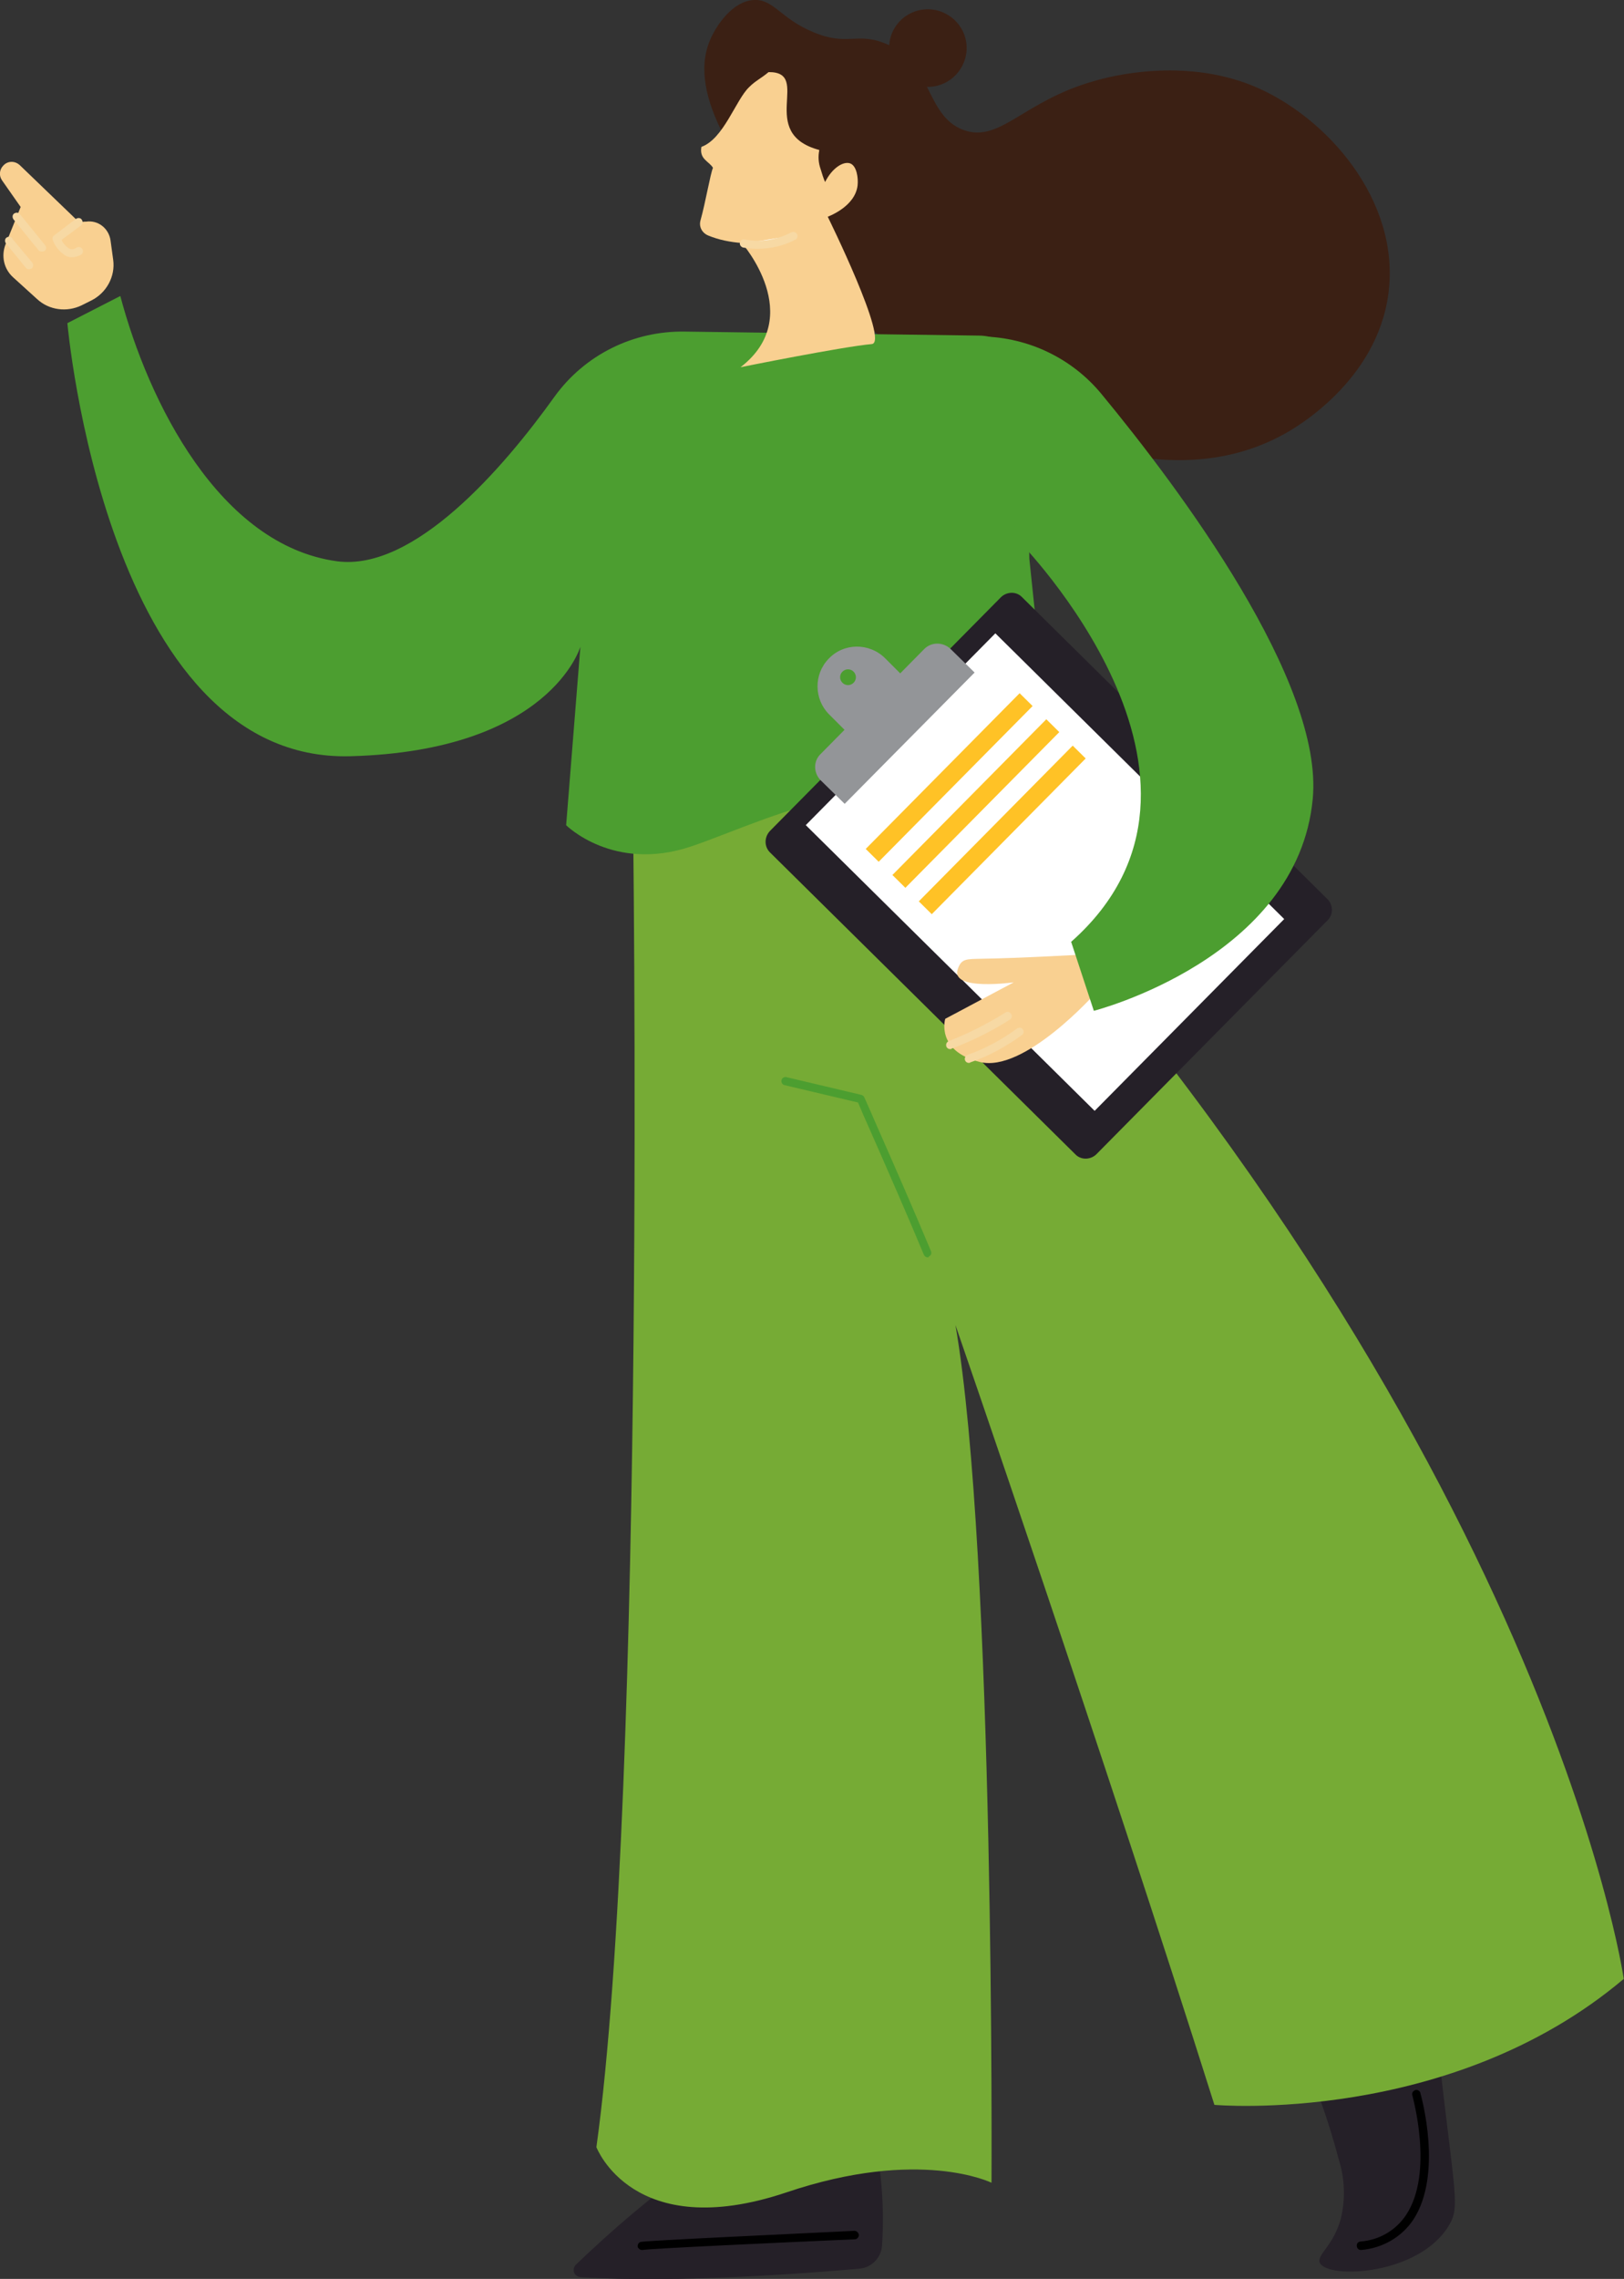 <svg xmlns="http://www.w3.org/2000/svg" id="Calque_1" x="0" y="0" viewBox="0 0 365 512" style="enable-background:new 0 0 365 512" xml:space="preserve"><rect x="0" y="0" width="365" height="512" fill="#333333" stroke="none"/><style>.st0{fill:#3b2014}.st1{fill:#252028}.st3{fill:#4c9e30}.st4{fill:#f9d091}.st5{fill:#f7d9a4}.st6{fill:#fff}.st7{fill:#939598}.st8{fill:#ffc226}</style><g id="Groupe_178" transform="translate(-.357)"><path id="Trac&#xE9;_727" class="st0" d="M198.9 9.6c11.1 4.1 9.3 16.4 18 19.6 8.2 3 13.4-6.5 29.4-11 3.7-1.1 20-5.3 35.7 1.1 16.5 6.8 33.2 25.8 30.4 46.7-2.6 19.6-20.8 30.1-23.4 31.5-26.3 14.6-57.6-1.6-73.4-9.8-18.5-9.6-27.8-22.8-38.4-36.5-9.8-12.7-22.6-29.4-17.3-42.1 1.5-3.6 5.2-8.8 9.8-9.1 4.5-.3 6.1 4.2 13.4 7.2 7.5 3.2 9.7.1 15.8 2.4"></path><path id="Trac&#xE9;_728" class="st0" d="M200.3 9.4c-.8 4.8 2.5 9.2 7.2 10 4.8.8 9.2-2.5 10-7.2.8-4.8-2.5-9.2-7.2-10-4.8-.8-9.3 2.5-10 7.2"></path><path id="Trac&#xE9;_729" class="st1" d="M289.1 453.1c5.1 10.2 9.2 20.9 12.1 31.9 1.4 4.4 1.6 9 .5 13.5-1.7 6.2-5.5 8.1-4.7 9.9 1.8 3.7 22.3 2.8 29-8.4 2.2-3.6 1.6-5.9-1-27.5-2.3-19.4-2.3-22.1-5.1-24.5-8.9-7.3-28.4 3.7-30.8 5.1"></path><path id="Trac&#xE9;_731" d="M306.2 505.5c-.5 0-.9-.4-.9-1 0-.5.3-.8.8-.9 4.2-.3 8-2.5 10.3-6 6.3-9.5 1.4-26.6 1.4-26.8-.2-.5.1-1 .6-1.2.5-.2 1 .1 1.2.6v.1c.2.7 5.1 18.2-1.6 28.4-2.6 3.9-6.9 6.4-11.7 6.8h-.1"></path><path id="Trac&#xE9;_732" class="st1" d="M196.2 477.3c2.2 8.9 3 18.1 2.4 27.2-.2 2.8-2.4 5-5.1 5.2-11.2 1-40.7 3.3-62.7 1.9-.9-.1-1.6-.8-1.5-1.7 0-.4.2-.8.5-1.1 5.7-5.5 19.7-18.3 29.7-23.8 12.9-6.9 36.7-7.7 36.7-7.7"></path><path id="Trac&#xE9;_734" d="M144.6 505.5c-.4 0-.7-.3-.9-.6-.1-.5.1-1 .6-1.2 1-.3 34-1.8 48.1-2.5.5 0 .9.4 1 .9 0 .5-.4 1-.9 1-18.4.8-46.2 2.1-47.7 2.4h-.2"></path><path id="Trac&#xE9;_735" d="M142.6 181.6s3.1 219.3-8.2 300.8c0 0 8.2 21.7 42.6 10.2 30.1-10.2 46.2-2.2 46.2-2.2s.8-141.2-8.1-192.7c0 0 33.3 96.4 58.2 175.2 0 0 52.9 4.7 92-28.3 0 0-17.7-124.6-161-274l-61.7 11z" style="fill:#76ab35"></path><path id="Trac&#xE9;_736" class="st3" d="M208.9 282.5c-.4 0-.7-.2-.9-.6-3.8-9.1-8.4-19.6-12.1-28-1-2.2-1.9-4.3-2.7-6.2l-16.5-3.9c-.5-.1-.8-.6-.7-1.1.1-.5.6-.8 1.1-.7l16.9 4c.3.1.5.3.6.5.9 2 1.9 4.3 2.9 6.6 3.7 8.4 8.3 18.9 12.1 28 .2.5 0 1-.5 1.2 0 .2-.1.2-.2.2"></path><path id="Trac&#xE9;_737" class="st3" d="M27.4 66.5c6.3 23.8 22.3 56 48.7 59.6 17.3 2.3 37.3-20.8 48.9-37 6.8-9.4 17.7-14.8 29.3-14.6l66.2.9c5.9.1 10.6 4.8 10.7 10.7l.5 39.4 6.5 62.1c-29.9-22.3-65.2-3.2-82.6 2.6s-28-4.8-28-4.8l3.2-40.1s-6.8 23.4-51.7 24.6c-54.9 1.5-63.6-97.3-63.6-97.3l11.9-6.1z"></path><path id="Trac&#xE9;_739" class="st4" d="M18.1 49.9 4.8 37.1c-1.1-1-2.7-1-3.7.1-.9.9-1 2.3-.3 3.3l4.2 6-3.4 8.4c-1 2.6-.4 5.5 1.7 7.4l5.4 4.9c2.7 2.5 6.7 3 10 1.4l2.2-1.1c3.4-1.7 5.4-5.4 4.9-9.1l-.6-4.4c-.4-2.7-2.8-4.6-5.5-4.2h-.3l-1.3.1z"></path><path id="Trac&#xE9;_741" class="st4" d="m18.1 49.9-4.9 3.7s1.6 4.8 4.9 2.8v-6.5z"></path><path id="Trac&#xE9;_742" class="st5" d="M16.5 57.8c-.4 0-.8-.1-1.1-.2-1.5-.8-2.6-2.1-3.2-3.7-.1-.4 0-.8.3-1l4.9-3.7c.4-.3 1-.3 1.3.1.3.4.3 1-.1 1.3 0 0-.1 0-.1.1l-4.3 3.2c.3.8 1 1.5 1.8 2 .5.2 1.1.1 1.6-.3.5-.2 1-.1 1.3.4.2.4.1 1-.3 1.2-.7.4-1.4.6-2.1.6"></path><path id="Trac&#xE9;_743" class="st6" d="m4.1 48.7 5.6 6.9-5.6-6.9z"></path><path id="Trac&#xE9;_744" class="st5" d="M9.7 56.5c-.3 0-.6-.1-.7-.3l-5.6-6.9c-.3-.4-.3-1 .1-1.3.4-.3 1-.3 1.3.1 0 0 0 .1.1.1l5.6 6.9c.3.4.3 1-.1 1.3-.3.1-.5.1-.7.1"></path><path id="Trac&#xE9;_745" class="st6" d="m2.4 54.1 4.5 5.5-4.5-5.5z"></path><path id="Trac&#xE9;_746" class="st5" d="M6.9 60.5c-.3 0-.5-.1-.7-.3l-4.5-5.5c-.3-.4-.3-1 .1-1.3.4-.3 1-.3 1.3.1v.1L7.6 59c.3.4.3 1-.1 1.3-.2.1-.4.2-.6.2"></path><path id="Trac&#xE9;_747" class="st1" d="m173.4 186.7 51.9-52.5c1.3-1.3 3.5-1.4 4.8 0l68.6 67.8c1.3 1.3 1.4 3.5 0 4.8l-51.9 52.5c-1.3 1.3-3.5 1.4-4.8 0l-68.6-67.8c-1.3-1.3-1.3-3.4 0-4.8"></path><path id="Rectangle_137" transform="rotate(-45.324 235.19 195.912)" class="st6" d="M204.9 150.3h60.6v91.3h-60.6z"></path><path id="Trac&#xE9;_750" class="st7" d="m184.8 169.4 23.3-23.6c1.6-1.6 4.2-1.6 5.9 0l5.4 5.3-29.2 29.5-5.4-5.3c-1.6-1.6-1.7-4.3 0-5.9"></path><path id="Trac&#xE9;_752" class="st7" d="m186.7 160.5 6.3 6.3 12.5-12.7-6.3-6.3c-3.5-3.4-9.2-3.4-12.6.2-3.4 3.5-3.3 9.1.1 12.5m3-7.1c-.7-.7-.7-1.8 0-2.5s1.8-.7 2.5 0 .7 1.8 0 2.5-1.8.7-2.5 0"></path><path id="Rectangle_138" transform="rotate(-45.324 213.725 174.684)" class="st8" d="M189.1 172.6h49.2v4.1h-49.2z"></path><path id="Rectangle_139" transform="rotate(-45.324 219.67 180.562)" class="st8" d="M195.1 178.5h49.2v4.1h-49.2z"></path><path id="Rectangle_140" transform="rotate(-45.324 225.614 186.437)" class="st8" d="M201 184.4h49.2v4.1H201z"></path><path id="Trac&#xE9;_754" class="st4" d="M246.5 223.2s-15.9 17.9-25.9 15.4-7.8-9.7-7.8-9.7l15.4-8.2s-14.2 2-12.6-2.9c.8-2.5 2-2.3 5.3-2.4 8.4-.1 23.9-1 23.9-1l1.7 8.8z"></path><path id="Trac&#xE9;_756" class="st6" d="M229.5 231.8c-3.5 2.6-7.3 4.6-11.4 6.1l11.4-6.1z"></path><path id="Trac&#xE9;_757" class="st5" d="M218.1 238.8c-.5 0-.9-.4-.9-.9 0-.4.2-.7.6-.9 4-1.4 7.7-3.4 11.1-5.9.4-.3 1-.3 1.3.1.3.4.3 1-.1 1.3-3.6 2.6-7.5 4.8-11.7 6.2 0 .1-.2.1-.3.1"></path><path id="Trac&#xE9;_758" class="st6" d="M226.8 228.3c-4.1 2.5-8.4 4.7-12.9 6.5l12.9-6.5z"></path><path id="Trac&#xE9;_759" class="st5" d="M213.9 235.7c-.5 0-.9-.4-.9-.9 0-.4.2-.7.6-.9 4.4-1.7 8.7-3.9 12.7-6.4.4-.3 1-.2 1.3.3.3.4.2 1-.3 1.3-4.1 2.6-8.5 4.8-13.1 6.5 0 .1-.1.1-.3.1"></path><path id="Trac&#xE9;_760" class="st3" d="M221.1 75.6c10.4.2 20.2 4.9 26.8 12.9 17.6 21.3 50 64.7 47.5 91-3.4 35.9-49.2 47.6-49.2 47.6l-5.1-15.5c41.2-36.5-11.9-90.2-11.9-90.2l-11.4-45.9 3.3.1z"></path><path id="Trac&#xE9;_762" class="st4" d="M173.1 16.2c-1.8 1.5-2.9 1.9-4.4 3.4-3 2.9-5.7 11.6-10.7 13.4-.5 2.8 1.7 3.2 2.6 4.7-.6 1.4-1.7 7.9-2.8 11.8-.4 1.4.3 2.8 1.7 3.4 2.4 1 5 1.5 7.6 1.7 0 0 14.5 16.5-.3 27.9 0 0 22.8-4.6 29.5-5.2 4-.4-9.9-28.6-9.9-28.6.4-.2 6.1-2.3 6.7-7 .2-1.7-.2-4.5-1.7-5s-4 1-5.6 4.2c-.4-.9-.7-1.9-1-2.9-.5-1.4-.6-2.8-.3-4.3-14.2-3.8-1.5-17.6-11.4-17.5"></path><path id="Trac&#xE9;_764" class="st6" d="M178.7 52.9c-3.4 1.9-7.4 2.5-11.2 1.8l11.2-1.8z"></path><path id="Trac&#xE9;_765" class="st5" d="M170.6 55.9c-1.1 0-2.2-.1-3.3-.3-.5-.2-.8-.7-.6-1.2.1-.4.5-.7 1-.6 3.6.7 7.3.1 10.5-1.6.5-.2 1-.1 1.3.4.2.4.1 1-.3 1.2-2.6 1.4-5.6 2.1-8.6 2.1"></path></g></svg>